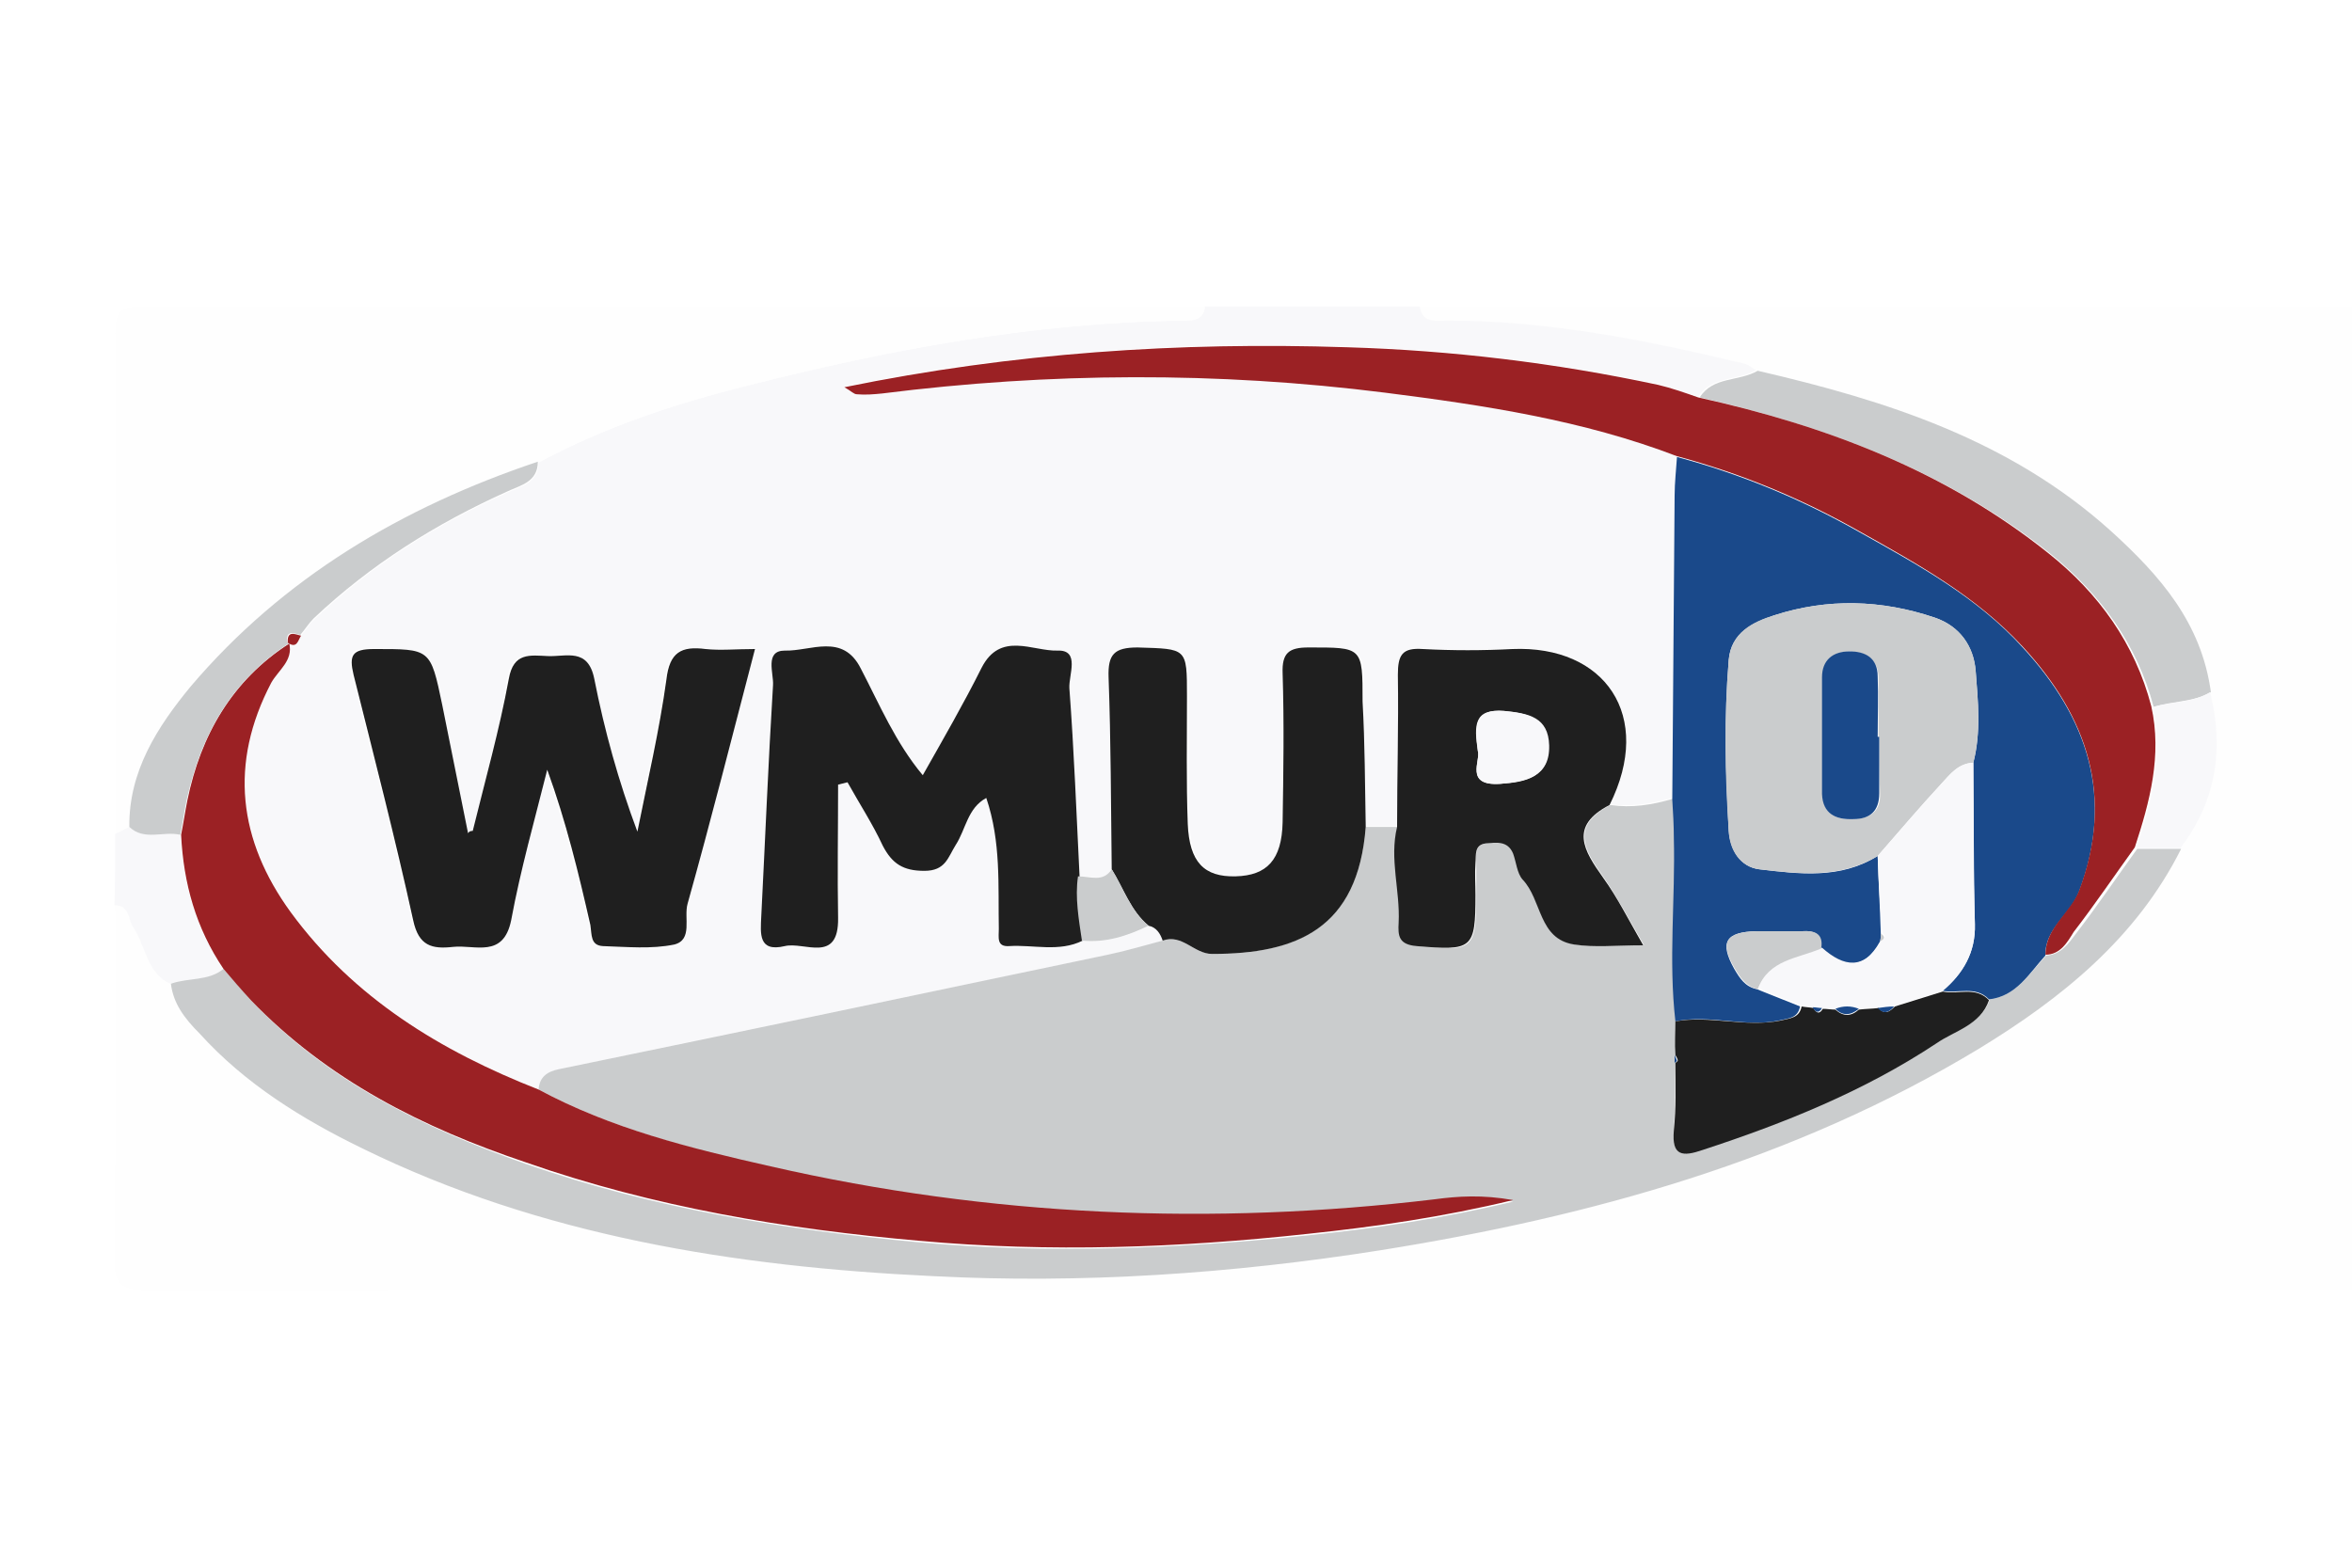 <?xml version="1.0" encoding="UTF-8"?> <!-- Generator: Adobe Illustrator 25.2.0, SVG Export Plug-In . SVG Version: 6.00 Build 0) --> <svg xmlns="http://www.w3.org/2000/svg" xmlns:xlink="http://www.w3.org/1999/xlink" version="1.1" id="Layer_1" x="0px" y="0px" viewBox="0 0 300 200" style="enable-background:new 0 0 300 200;" xml:space="preserve"> <style type="text/css"> .st0{fill:#FFFFFF;} .st1{fill:#FEFEFE;} .st2{fill:#F8F8FA;} .st3{fill:#CACCCD;} .st4{fill:#1A498A;} .st5{fill:#9B2124;} .st6{fill:#1F1F1F;} </style> <rect y="0" class="st0" width="300" height="200"></rect> <g> <g> <path class="st1" d="M181.1,39.1c65.5,0,131,0,196.6-0.1c3.1,0,3.8,0.6,3.7,3.7c-0.1,40.6-0.1,81.2-0.1,121.8 c-120.8,0-241.7,0-362.5,0.1c-3.4,0-4.3-0.8-4.2-4.2c0.2-15,0.1-30,0.1-45c1.9,0,1.7,1.8,2.4,2.8c1.6,2.4,1.7,5.7,4.7,7.2 c0.3,2.5,1.7,4.4,3.4,6.3c5.9,6.4,13.1,10.9,20.7,14.6c22.9,11.2,47.6,15.1,72.7,16.3c19.2,0.9,38.2-0.3,57.2-3.3 c26.9-4.3,52.8-11.4,76.3-25.7c10.6-6.4,20.1-14.1,25.8-25.5c4.6-6,5.6-12.7,3.8-19.9c-1.1-8.8-6.3-14.8-12.8-20.6 c-12.9-11.6-28.6-16.6-45-20.4c-0.5-0.3-1-0.7-1.5-0.8c-12.5-3-25-5.5-37.9-5.5C183.2,40.9,181.5,41.4,181.1,39.1z"></path> <path class="st2" d="M181.1,39.1c0.3,2.2,2.1,1.8,3.5,1.8c12.9,0,25.4,2.5,37.9,5.5c0.5,0.1,1,0.6,1.5,0.8 c-2.3,1.4-5.6,0.7-7.4,3.4c-1.7-0.5-3.4-1.2-5.1-1.6c-13.1-2.7-26.3-4.4-39.7-4.8c-21.4-0.7-42.6,0.7-64.1,5.1 c0.8,0.5,1.2,0.8,1.6,0.9c1.1,0,2.1,0,3.2-0.1c21.4-2.6,42.8-2.8,64.2-0.1c12.6,1.6,25.2,3.6,37.2,8.1c-0.1,1.6-0.3,3.3-0.3,4.9 c-0.1,12.9-0.2,25.8-0.3,38.8c-2.6,0.7-5.2,1.2-8,0.8c5.7-11.4-0.6-20.4-12.4-19.9c-3.8,0.2-7.6,0.2-11.4,0 c-2.7-0.2-3.3,0.8-3.2,3.3c0.1,6.5,0,13-0.1,19.4c-1.4,0-2.7,0-4.1,0c0-5.3-0.1-10.6-0.1-15.9c0-7,0-6.9-6.9-6.9 c-2.5,0-3.4,0.7-3.3,3.3c0.2,6.3,0.1,12.7,0,19c-0.1,4.8-2,6.8-6,6.9c-4,0.1-5.9-1.8-6.1-6.7c-0.2-5.4-0.1-10.9-0.1-16.3 c0-6.2,0-6-6.3-6.2c-3-0.1-3.8,0.8-3.7,3.8c0.3,8.2,0.3,16.3,0.4,24.5c-1.1,1.7-2.8,0.8-4.3,0.9c-0.4-8-0.7-16-1.3-24 c-0.1-1.7,1.3-4.8-1.5-4.8c-3.2,0.1-7.3-2.5-9.7,2.2c-2.3,4.6-4.9,9-7.5,13.7c-3.5-4.2-5.6-9-7.9-13.6c-2.3-4.6-6.5-2.3-9.7-2.3 c-2.6-0.1-1.4,2.9-1.5,4.4c-0.6,9.8-1,19.7-1.5,29.5c-0.1,2.2-0.4,4.6,3,3.8c2.5-0.6,7,2.3,6.8-3.6c-0.1-5.7,0-11.3,0-17 c0.4-0.1,0.8-0.2,1.2-0.3c1.5,2.7,3.2,5.3,4.5,8.1c1.1,2.3,2.6,3.2,5.3,3.2c2.7,0,3-1.7,4-3.3c1.2-2,1.4-4.7,3.9-6 c1.9,5.6,1.6,11.2,1.6,16.7c0,1.1-0.3,2.3,1.3,2.2c3.1-0.2,6.4,0.8,9.4-0.7c3,0.3,5.8-0.6,8.5-1.9c1,0.3,1.5,1,1.8,1.9 c-2.3,0.6-4.6,1.3-7,1.8c-23.3,4.9-46.7,9.7-70,14.6c-1.6,0.3-2.5,1-2.6,2.6c-12.5-4.9-23.6-11.7-31.7-22.7 c-6.7-9.2-7.8-19-2.5-29.3c0.8-1.6,2.7-2.8,2.3-5L36.7,82c1.2,0.8,1.3-0.3,1.7-0.9c0.6-0.7,1-1.5,1.7-2.1 c7.3-6.9,15.5-12.1,24.7-16.2c1.7-0.8,3.9-1.2,3.9-3.8c8.4-4.5,17.4-7.5,26.6-9.8c18.1-4.6,36.5-8,55.3-8.3c1.4,0,2.8,0.1,3.1-1.8 C162.9,39.1,172,39.1,181.1,39.1z M60.3,106c-0.3,0.1-0.5,0.1-0.8,0.2c-1.1-5.5-2.1-10.9-3.3-16.4c-1.5-7.2-1.5-7-8.7-7.1 c-2.8,0-3.2,0.8-2.6,3.3c2.6,10.4,5.3,20.8,7.6,31.3c0.7,3.3,2.4,3.7,5.1,3.4c2.8-0.4,6.4,1.5,7.4-3.4c1.3-6.4,3.1-12.8,4.6-19.2 c2.3,6.6,4,13.2,5.5,19.8c0.3,1.2,0,2.6,1.6,2.7c3,0.1,6.2,0.5,9.1-0.2c2.3-0.5,1.2-3.4,1.7-5.2c3-10.6,5.7-21.3,8.6-32.5 c-2.3,0-4.3,0.2-6.3,0c-3.1-0.3-4.5,0.5-5,3.9c-0.8,6.5-2.4,13-3.7,19.4c-2.3-6.4-4.2-12.9-5.5-19.5c-0.8-4-3.5-2.8-5.9-2.9 c-2.3-0.1-4.3-0.5-5,2.9C63.7,93.1,61.9,99.5,60.3,106z"></path> <path class="st1" d="M153.7,39.1c-0.2,1.9-1.7,1.8-3.1,1.8c-18.8,0.2-37.2,3.7-55.3,8.3c-9.2,2.3-18.2,5.2-26.6,9.8 c-17.3,5.7-32.5,14.8-44.3,28.7c-4.3,5-7.9,10.7-7.8,17.9c-0.6,0.3-1.2,0.6-1.8,0.9c0-21.3,0.1-42.6-0.1-64c0-3,0.9-3.4,3.6-3.4 C63.4,39.2,108.6,39.1,153.7,39.1z"></path> <path class="st2" d="M14.7,106.4c0.6-0.3,1.2-0.6,1.8-0.9c2,1.7,4.4,0.5,6.5,1c0.3,6.2,2,11.9,5.4,17.1c-1.9,1.7-4.5,1.1-6.7,1.9 c-3-1.4-3.1-4.8-4.7-7.2c-0.7-1-0.4-2.8-2.4-2.8C14.7,112.5,14.7,109.4,14.7,106.4z"></path> <path class="st3" d="M21.8,125.5c2.2-0.8,4.8-0.3,6.7-1.9c1.2,1.3,2.3,2.7,3.5,4c9.7,10.3,22,16.3,35.1,20.9 c16.3,5.7,33.1,8.4,50.2,10c16.6,1.5,33.1,0.8,49.6-0.9c8.5-0.9,16.9-2.1,26.1-4.3c-4-0.7-7-0.5-10-0.1 c-28.5,3.3-56.8,2.1-84.7-4.2C88.1,146.5,78,144,68.7,139c0.1-1.6,1.1-2.3,2.6-2.6c23.3-4.8,46.7-9.7,70-14.6 c2.4-0.5,4.7-1.2,7-1.8c2.5-0.9,4,1.7,6.3,1.7c10.8,0,18.6-3.3,19.6-16.2c1.4,0,2.7,0,4.1,0c-1.1,4.1,0.4,8.2,0.2,12.2 c-0.1,1.6,0,2.7,2.3,3c7.1,0.7,7.5,0.5,7.5-6.5c0-1.4,0-2.7,0-4.1c0-1-0.3-2.3,1.3-2.5c1.3-0.2,2.8-0.4,3.5,1.3 c0.4,1.1,0.5,2.5,1.2,3.3c2.4,2.6,2,7.6,6.6,8.3c2.6,0.4,5.4,0.1,8.8,0.1c-1.9-3.3-3.4-6.1-5.1-8.6c-2.5-3.5-4.4-6.6,0.8-9.3 c2.7,0.4,5.3,0,8-0.8c0.1,1.6,0.2,3.3,0.2,4.9c0.2,7.8-0.7,15.6,0.2,23.4c0,1.4-0.1,2.9-0.1,4.3c0,0.3,0,0.7,0,1 c-0.1,2.9,0,5.7-0.2,8.6c-0.3,3.3,1.1,3.4,3.7,2.5c10.5-3.4,20.6-7.5,29.8-13.6c2.4-1.6,5.7-2.3,6.8-5.5c3.5-0.5,5.1-3.4,7.2-5.6 c1.9-0.1,2.9-1.6,3.8-2.8c2.7-3.5,5.2-7.2,7.8-10.8c1.9,0,3.7,0,5.6,0c-5.7,11.4-15.3,19.1-25.8,25.5 c-23.5,14.2-49.4,21.4-76.3,25.7c-19,3-38.1,4.3-57.2,3.3c-25.1-1.2-49.9-5.1-72.7-16.3c-7.6-3.7-14.9-8.2-20.7-14.6 C23.5,129.9,22.1,128,21.8,125.5z"></path> <path class="st3" d="M216.8,50.7c1.7-2.7,5-2,7.4-3.4c16.4,3.8,32.1,8.8,45,20.4c6.4,5.8,11.6,11.8,12.8,20.6 c-2.2,1.3-4.9,1.1-7.3,1.9c-2.1-8-6.8-14.4-13.1-19.5C248.3,60.1,233,54.4,216.8,50.7z"></path> <path class="st2" d="M274.6,90.2c2.4-0.7,5-0.5,7.3-1.9c1.8,7.2,0.8,13.9-3.8,19.9c-1.9,0-3.7,0-5.6,0 C274.4,102.3,276,96.4,274.6,90.2z"></path> <path class="st4" d="M213.7,130.3c-0.9-7.8,0-15.6-0.2-23.4c0-1.6-0.1-3.3-0.2-4.9c0.1-12.9,0.2-25.8,0.3-38.8 c0-1.6,0.2-3.3,0.3-4.9c8.2,2.2,15.9,5.4,23.3,9.6c7.5,4.2,15,8.3,20.8,14.7c8.3,9,11.7,19.1,7.2,31.1c-1.1,3-4.4,4.7-4.3,8.2 c-2.1,2.3-3.7,5.2-7.2,5.6c-1.7-1.8-4-0.7-5.9-1.1c2.6-2.2,4.2-4.9,4.1-8.5c-0.2-6.9-0.1-13.7-0.2-20.6c1-3.9,0.6-7.8,0.3-11.7 c-0.3-3.2-2-5.7-5.2-6.8c-6.8-2.3-13.7-2.5-20.5-0.3c-2.7,0.9-5.5,2.2-5.8,5.7c-0.6,7.3-0.4,14.5,0,21.8c0.2,2.5,1.5,4.6,3.9,4.9 c5.1,0.6,10.3,1.3,15.1-1.7c0.1,3.3,0.3,6.6,0.4,9.9c0,0.3,0,0.7-0.1,1c-2.1,3.8-4.7,3.4-7.6,0.9c0.3-1.9-0.8-2.3-2.4-2.2 c-1.9,0-3.9,0-5.8,0c-3.9,0.1-4.7,1.4-2.8,4.8c0.7,1.2,1.4,2.3,2.9,2.6c1.8,0.7,3.7,1.5,5.5,2.2c-0.3,1.5-1.4,1.5-2.7,1.8 C222.6,131.1,218.1,129.4,213.7,130.3z"></path> <path class="st5" d="M68.7,139c9.3,5,19.4,7.5,29.6,9.8c28,6.4,56.3,7.6,84.7,4.2c3-0.4,6.1-0.6,10,0.1 c-9.1,2.2-17.6,3.4-26.1,4.3c-16.5,1.8-33,2.4-49.6,0.9c-17.1-1.5-33.9-4.3-50.2-10C54,143.9,41.8,137.8,32,127.6 c-1.2-1.3-2.4-2.7-3.5-4c-3.5-5.2-5.1-10.9-5.4-17.1c0.3-1.5,0.5-2.9,0.8-4.4c1.7-8.3,5.7-15.3,13-20c0.5,2.2-1.4,3.4-2.3,5 c-5.4,10.3-4.2,20.1,2.5,29.3C45.1,127.3,56.2,134.1,68.7,139z"></path> <path class="st5" d="M260.9,121.8c0-3.5,3.2-5.3,4.3-8.2c4.5-12,1.1-22.1-7.2-31.1c-5.9-6.4-13.3-10.5-20.8-14.7 c-7.4-4.2-15.1-7.4-23.3-9.6c-12-4.6-24.6-6.5-37.2-8.1c-21.4-2.7-42.8-2.6-64.2,0.1c-1,0.1-2.1,0.2-3.2,0.1 c-0.4,0-0.7-0.4-1.6-0.9c21.5-4.4,42.7-5.8,64.1-5.1c13.4,0.4,26.6,2,39.7,4.8c1.7,0.4,3.4,1,5.1,1.6c16.3,3.6,31.6,9.4,44.7,19.9 c6.4,5.1,11,11.5,13.1,19.5c1.4,6.3-0.2,12.2-2.1,18c-2.6,3.6-5.1,7.3-7.8,10.8C263.7,120.2,262.8,121.8,260.9,121.8z"></path> <path class="st6" d="M60.3,106c1.6-6.5,3.4-12.9,4.6-19.4c0.6-3.4,2.7-3,5-2.9c2.3,0.1,5.1-1.1,5.9,2.9c1.3,6.6,3.1,13.1,5.5,19.5 c1.3-6.5,2.8-12.9,3.7-19.4c0.4-3.5,1.9-4.3,5-3.9c1.9,0.2,3.9,0,6.3,0c-2.9,11.1-5.6,21.8-8.6,32.5c-0.5,1.8,0.7,4.6-1.7,5.2 c-2.9,0.6-6,0.3-9.1,0.2c-1.6-0.1-1.4-1.4-1.6-2.7c-1.5-6.6-3.1-13.2-5.5-19.8c-1.6,6.4-3.4,12.7-4.6,19.2c-1,4.9-4.6,3.1-7.4,3.4 c-2.7,0.3-4.4-0.1-5.1-3.4c-2.3-10.5-5-20.9-7.6-31.3c-0.6-2.5-0.2-3.3,2.6-3.3c7.2,0,7.2-0.1,8.7,7.1c1.1,5.5,2.2,10.9,3.3,16.4 C59.8,106.1,60,106,60.3,106z"></path> <path class="st6" d="M138.1,120c-3,1.5-6.3,0.5-9.4,0.7c-1.6,0.1-1.3-1.1-1.3-2.2c-0.1-5.5,0.3-11.1-1.6-16.7 c-2.4,1.3-2.6,4-3.9,6c-1,1.6-1.3,3.3-4,3.3c-2.7,0-4.1-0.9-5.3-3.2c-1.3-2.8-3-5.4-4.5-8.1c-0.4,0.1-0.8,0.2-1.2,0.3 c0,5.7-0.1,11.4,0,17c0.1,5.9-4.3,3-6.8,3.6c-3.4,0.8-3.1-1.6-3-3.8c0.5-9.8,0.9-19.7,1.5-29.5c0.1-1.5-1.1-4.4,1.5-4.4 c3.3,0.1,7.4-2.3,9.7,2.3c2.4,4.6,4.4,9.4,7.9,13.6c2.6-4.6,5.2-9.1,7.5-13.7c2.4-4.7,6.5-2.1,9.7-2.2c2.9-0.1,1.4,3.1,1.5,4.8 c0.6,8,0.9,16,1.3,24C137.2,114.6,137.7,117.3,138.1,120z"></path> <path class="st6" d="M205.3,102.7c-5.2,2.7-3.3,5.8-0.8,9.3c1.8,2.5,3.2,5.3,5.1,8.6c-3.5,0-6.2,0.3-8.8-0.1 c-4.6-0.7-4.1-5.7-6.6-8.3c-0.7-0.8-0.8-2.2-1.2-3.3c-0.7-1.7-2.2-1.4-3.5-1.3c-1.5,0.2-1.2,1.5-1.3,2.5c-0.1,1.4,0,2.7,0,4.1 c0,6.9-0.4,7.1-7.5,6.5c-2.3-0.2-2.4-1.3-2.3-3c0.2-4.1-1.2-8.1-0.2-12.2c0-6.5,0.2-13,0.1-19.4c0-2.5,0.5-3.5,3.2-3.3 c3.8,0.2,7.6,0.2,11.4,0C204.7,82.3,211,91.3,205.3,102.7z M188.5,95.8c0.4,1.2-1.7,4.5,2.8,4.2c3.3-0.2,6.3-0.8,6.2-4.9 c-0.1-3.5-2.6-4.1-5.7-4.4C188,90.4,188,92.5,188.5,95.8z"></path> <path class="st6" d="M174.2,105.5c-1,13-8.8,16.2-19.6,16.2c-2.3,0-3.8-2.6-6.3-1.7c-0.3-0.9-0.8-1.7-1.8-1.9 c-2.3-1.9-3.2-4.8-4.7-7.2c-0.1-8.2-0.1-16.3-0.4-24.5c-0.1-2.9,0.7-3.8,3.7-3.8c6.3,0.2,6.3,0,6.3,6.2c0,5.4-0.1,10.9,0.1,16.3 c0.2,4.9,2.1,6.8,6.1,6.7c4-0.1,5.9-2.1,6-6.9c0.1-6.3,0.2-12.7,0-19c-0.1-2.6,0.8-3.3,3.3-3.3c6.9,0,6.9-0.1,6.9,6.9 C174.1,94.9,174.1,100.2,174.2,105.5z"></path> <path class="st3" d="M36.8,82.1c-7.3,4.8-11.2,11.7-13,20c-0.3,1.4-0.5,2.9-0.8,4.4c-2.2-0.5-4.6,0.8-6.5-1 c-0.1-7.1,3.6-12.8,7.8-17.9c11.8-13.9,27-22.9,44.3-28.7c0,2.6-2.2,3-3.9,3.8c-9.1,4.1-17.4,9.3-24.7,16.2 c-0.6,0.6-1.1,1.4-1.7,2.1c-0.8-0.2-1.8-0.7-1.7,0.9L36.8,82.1z"></path> <path class="st3" d="M141.8,110.9c1.5,2.4,2.4,5.3,4.7,7.2c-2.7,1.3-5.4,2.2-8.5,1.9c-0.4-2.7-0.9-5.5-0.5-8.2 C139.1,111.8,140.7,112.6,141.8,110.9z"></path> <path class="st5" d="M36.7,82c-0.1-1.6,0.9-1.1,1.7-0.9C38,81.7,37.9,82.8,36.7,82z"></path> <path class="st6" d="M213.7,130.3c4.4-0.8,8.9,0.8,13.4-0.1c1.2-0.3,2.4-0.3,2.7-1.8c0.5,0.1,1,0.1,1.5,0.2 c0.4,0.7,0.8,0.8,1.2,0.1c0.5,0,1.1,0.1,1.6,0.1c1,0.9,2,0.9,3,0c0.8-0.1,1.7-0.1,2.5-0.2c0.8,0.9,1.4,0.5,2.1-0.2 c2-0.6,4.1-1.3,6.1-1.9c2,0.4,4.2-0.7,5.9,1.1c-1.1,3.2-4.4,3.9-6.7,5.5c-9.2,6.1-19.4,10.2-29.8,13.6c-2.6,0.9-4,0.8-3.7-2.5 c0.3-2.8,0.2-5.7,0.2-8.6c0.1-0.1,0.3-0.2,0.3-0.3c0-0.2-0.2-0.5-0.3-0.7C213.6,133.1,213.7,131.7,213.7,130.3z"></path> <path class="st4" d="M213.6,134.6c0.1,0.2,0.2,0.5,0.3,0.7c0,0.1-0.2,0.2-0.3,0.3C213.6,135.2,213.6,134.9,213.6,134.6z"></path> <path class="st3" d="M239.5,109.2c-4.8,2.9-10,2.3-15.1,1.7c-2.4-0.3-3.8-2.4-3.9-4.9c-0.5-7.3-0.6-14.5,0-21.8 c0.3-3.5,3.1-4.9,5.8-5.7c6.8-2.2,13.7-2,20.5,0.3c3.2,1.1,5,3.7,5.2,6.8c0.3,3.9,0.7,7.8-0.3,11.7c-1.9,0.1-2.9,1.4-4,2.6 C244.9,102.9,242.2,106.1,239.5,109.2z M239.7,94c0,0-0.1,0-0.1,0c0-2.6,0-5.1,0-7.7c-0.1-2.3-1.7-3.1-3.6-3.2 c-2.1,0-3.5,1.1-3.5,3.3c0,5-0.1,10,0,14.9c0,2.6,1.7,3.3,4,3.2c2.2-0.1,3.4-1.1,3.3-3.3C239.7,98.8,239.7,96.4,239.7,94z"></path> <path class="st2" d="M239.5,109.2c2.7-3.1,5.4-6.2,8.2-9.3c1.1-1.2,2.1-2.5,4-2.6c0,6.9,0,13.7,0.2,20.6c0.1,3.6-1.5,6.3-4.1,8.5 c-2,0.6-4.1,1.3-6.1,1.9c-0.7,0.1-1.4,0.2-2.1,0.2c-0.8,0.1-1.7,0.1-2.5,0.2c-1-0.4-2-0.4-3,0c-0.5,0-1.1-0.1-1.6-0.1 c-0.4,0-0.8-0.1-1.2-0.1c-0.5-0.1-1-0.1-1.5-0.2c-1.8-0.7-3.7-1.5-5.5-2.2c1.4-3.8,5.1-3.9,8.1-5.2c2.8,2.5,5.4,2.9,7.6-0.9 c0.5-0.3,0.6-0.6,0.1-1C239.8,115.8,239.6,112.5,239.5,109.2z"></path> <path class="st3" d="M232.3,121c-3,1.3-6.7,1.4-8.1,5.2c-1.4-0.3-2.2-1.4-2.9-2.6c-2-3.4-1.2-4.7,2.8-4.8c1.9,0,3.9,0,5.8,0 C231.5,118.7,232.6,119.1,232.3,121z"></path> <path class="st3" d="M239.9,119.1c0.6,0.4,0.5,0.7-0.1,1C239.9,119.8,239.9,119.4,239.9,119.1z"></path> <path class="st2" d="M188.5,95.8c-0.4-3.3-0.4-5.4,3.4-5.1c3.1,0.3,5.6,0.8,5.7,4.4c0.1,4-2.9,4.6-6.2,4.9 C186.7,100.3,188.9,97,188.5,95.8z"></path> <path class="st4" d="M234.1,128.7c1-0.4,2-0.4,3,0C236,129.6,235,129.6,234.1,128.7z"></path> <path class="st4" d="M239.5,128.6c0.7-0.1,1.4-0.2,2.1-0.2C241,129.1,240.3,129.5,239.5,128.6z"></path> <path class="st4" d="M231.2,128.5c0.4,0,0.8,0.1,1.2,0.1C232,129.3,231.6,129.2,231.2,128.5z"></path> <path class="st4" d="M239.7,94c0,2.4,0,4.8,0,7.2c0,2.3-1.2,3.3-3.3,3.3c-2.3,0.1-3.9-0.7-4-3.2c0-5,0-10,0-14.9 c0-2.2,1.4-3.3,3.5-3.3c2,0,3.6,0.8,3.6,3.2c0.1,2.6,0,5.1,0,7.7C239.6,94,239.7,94,239.7,94z"></path> </g> </g> </svg> 